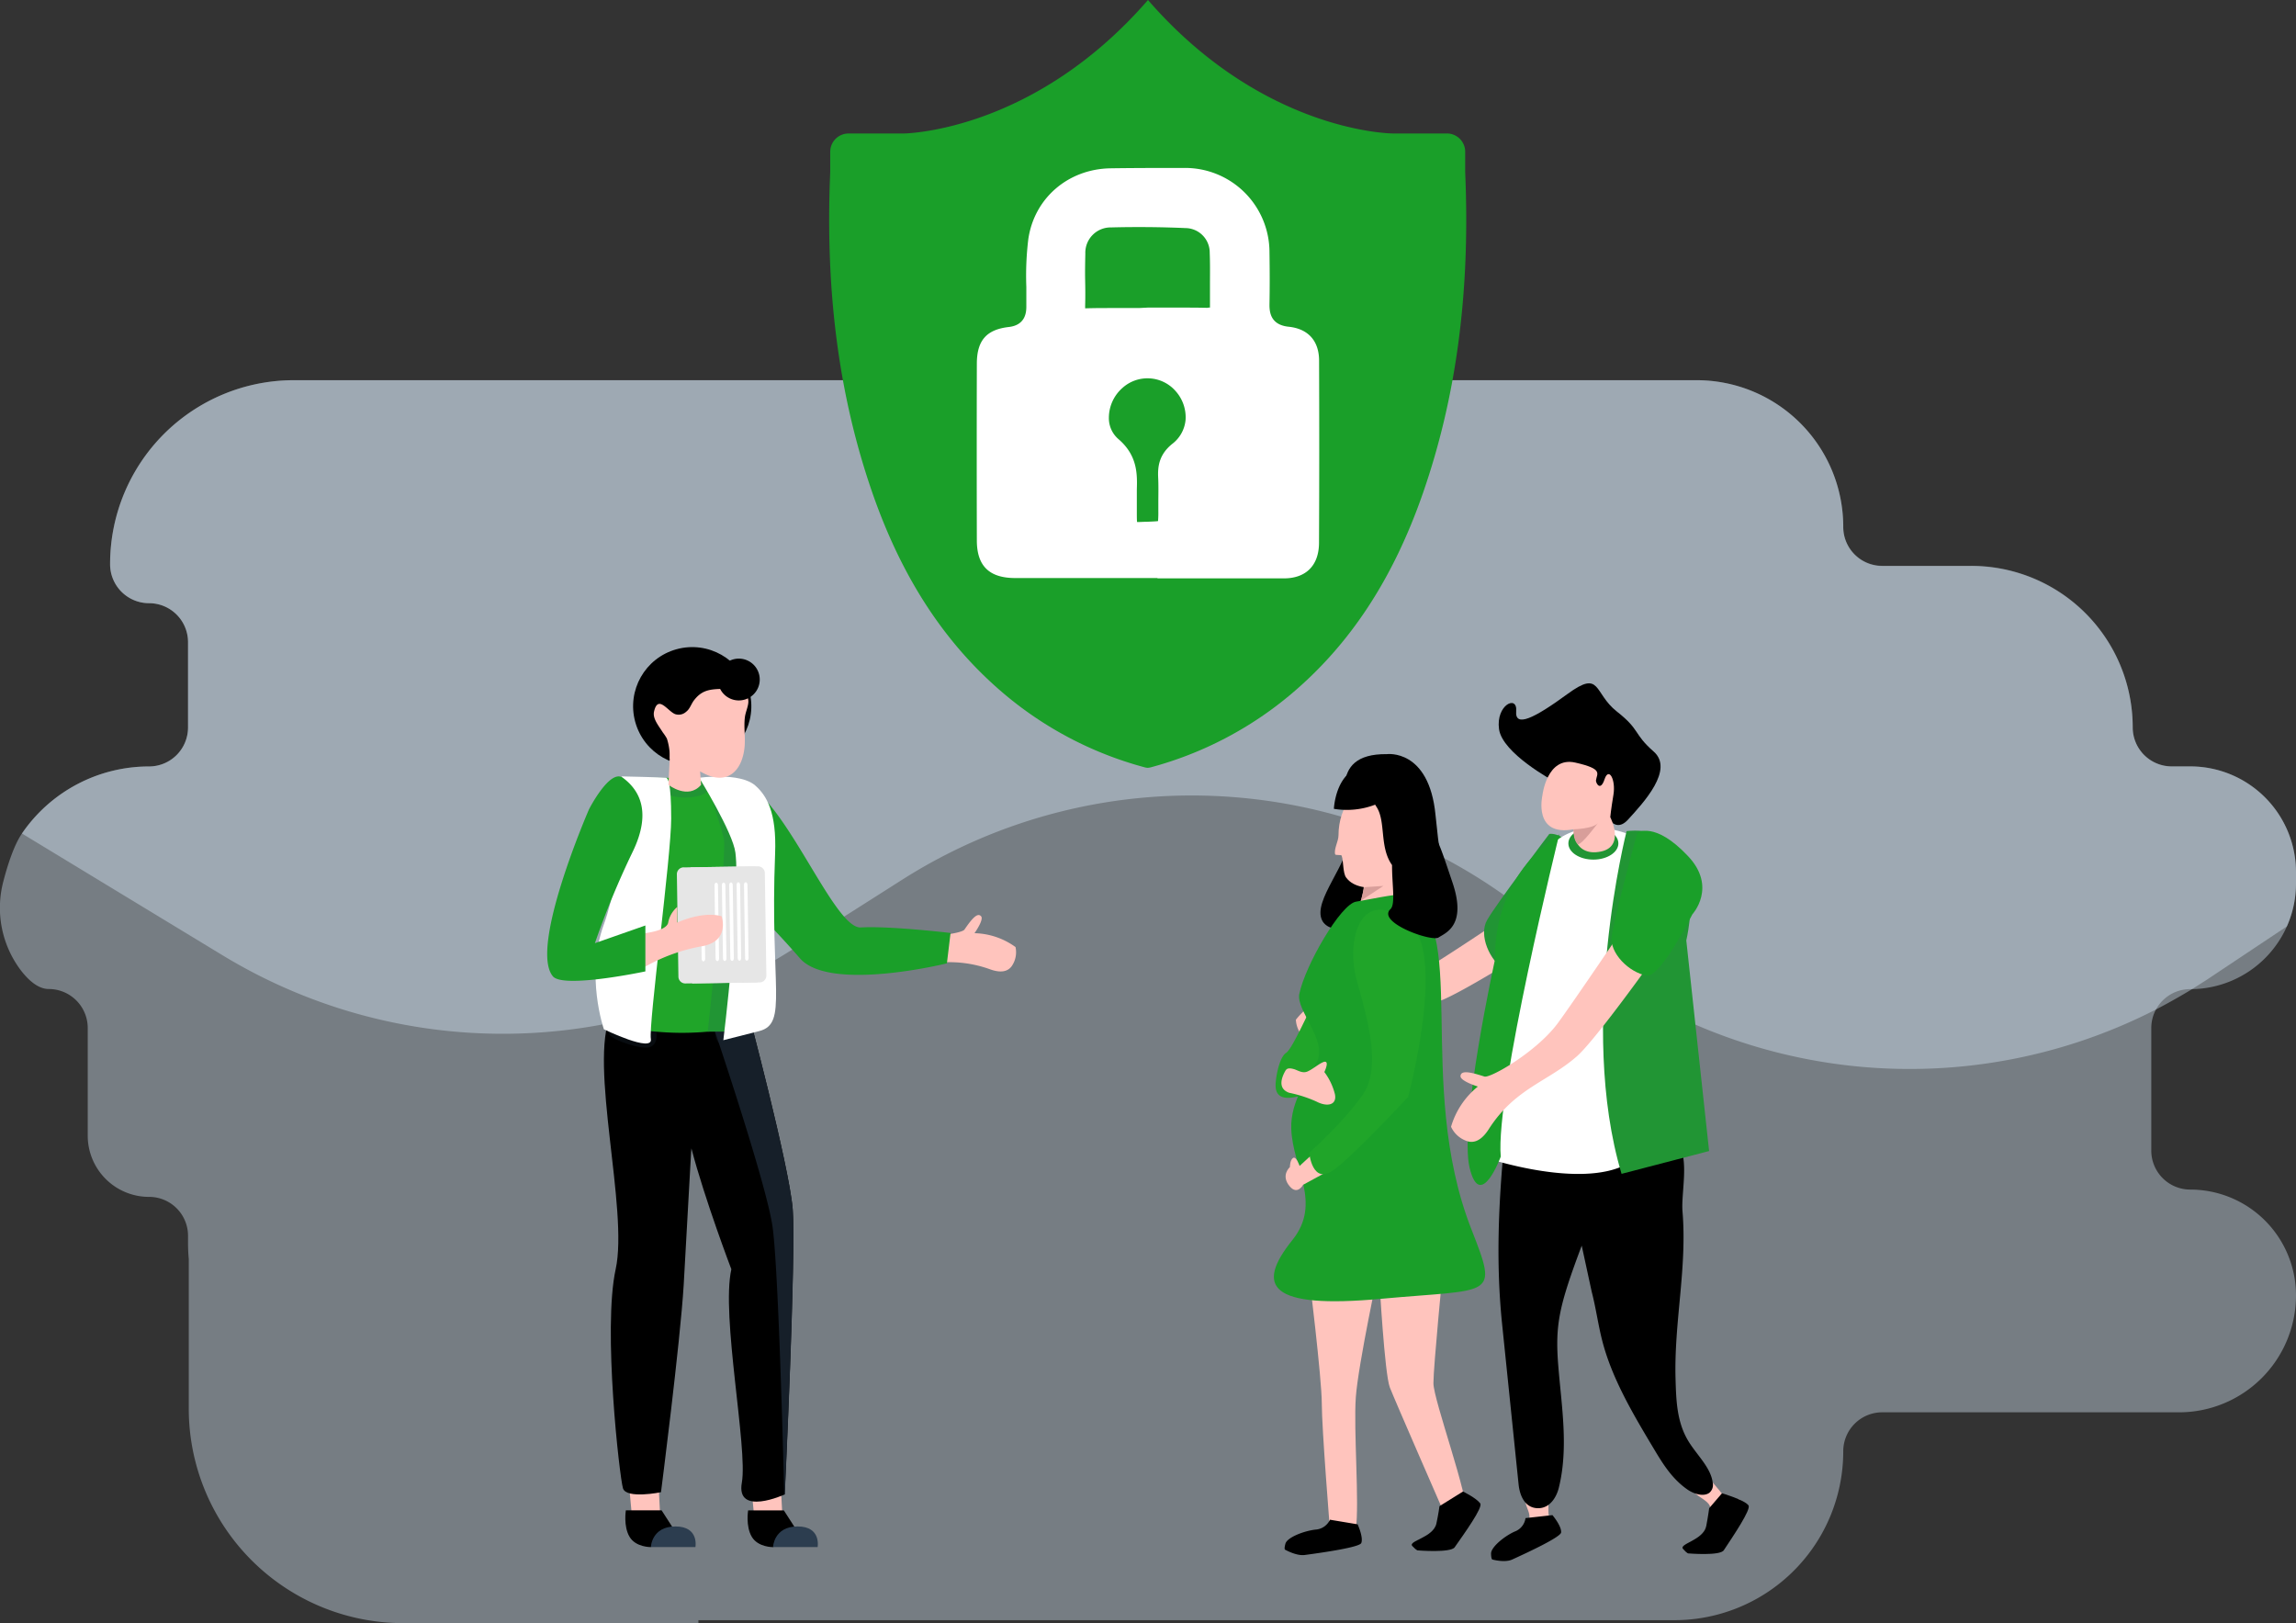 <?xml version="1.0" encoding="UTF-8"?> <svg xmlns="http://www.w3.org/2000/svg" xmlns:xlink="http://www.w3.org/1999/xlink" viewBox="0 0 628.13 444.03"><rect x="0" y="0" width="628.13" height="444.03" fill="#333333" stroke="none"/> <defs> <style>.cls-1{isolation:isolate;}.cls-2{fill:#d9ecfa;}.cls-13,.cls-2{opacity:0.4;}.cls-3{fill:#ffc4bd;}.cls-4{fill:#219534;}.cls-5{fill:#fff;}.cls-6{fill:#1a9f29;}.cls-7{fill:#d89e9a;}.cls-8{fill:#20a529;}.cls-9{fill:#2c3d4f;}.cls-10{fill:url(#linear-gradient);}.cls-11,.cls-13{fill:#161f29;}.cls-12{fill:url(#linear-gradient-2);}.cls-13{mix-blend-mode:multiply;}.cls-14{fill:#e6e6e6;}</style> <linearGradient id="linear-gradient" x1="-10393.56" y1="275.08" x2="-10376.67" y2="275.08" gradientTransform="translate(10562.48)" gradientUnits="userSpaceOnUse"> <stop offset="0" stop-color="#045f80"></stop> <stop offset="1" stop-color="#1c4f76"></stop> </linearGradient> <linearGradient id="linear-gradient-2" x1="-10376.67" y1="276.31" x2="-10373.39" y2="276.31" xlink:href="#linear-gradient"></linearGradient> </defs> <title>семья_1600</title> <g class="cls-1"> <g id="Слой_2" data-name="Слой 2"> <g id="Слой_1-2" data-name="Слой 1"> <path class="cls-2" d="M.94,241c1.23-4.75,3-10,5.06-13a42.08,42.08,0,0,1,34.78-18.34A10.67,10.67,0,0,0,51.44,199V175.61A10.66,10.66,0,0,0,40.78,165a10.65,10.65,0,0,1-10.66-10.66A50.26,50.26,0,0,1,80.38,104H464.16a40.11,40.11,0,0,1,40.11,40.11,10.65,10.65,0,0,0,10.66,10.66H539.3A44.16,44.16,0,0,1,583.46,199a10.67,10.67,0,0,0,10.66,10.66h5.08a28.93,28.93,0,0,1,28.93,28.93v3.05a28.9,28.9,0,0,1-28.39,28.93h-.54a10.65,10.65,0,0,0-10.66,10.67v33.5a10.66,10.66,0,0,0,10.65,10.66,28.94,28.94,0,0,1,28.94,28.93h0a32,32,0,0,1-32,32H514.93A10.66,10.66,0,0,0,504.27,397a46.19,46.19,0,0,1-46.2,46.19h-267V444H110.33a58.69,58.69,0,0,1-58.69-58.69v-40.9c-.13-1.43-.2-2.88-.2-4.35v-2A10.64,10.64,0,0,0,40.82,327.4,16.76,16.76,0,0,1,24,310.65V281.21a10.67,10.67,0,0,0-10.66-10.67c-2.76,0-5.34-2.16-7.55-5A28.35,28.35,0,0,1,.94,241Z"></path> <path class="cls-2" d="M628.13,241.61v-3.05a28.93,28.93,0,0,0-28.93-28.93h-5.08A10.67,10.67,0,0,1,583.46,199a44.16,44.16,0,0,0-44.17-44.17H514.93a10.65,10.65,0,0,1-10.66-10.66A40.11,40.11,0,0,0,464.16,104H80.38a50.26,50.26,0,0,0-50.26,50.26A10.65,10.65,0,0,0,40.78,165a10.66,10.66,0,0,1,10.66,10.66V199a10.67,10.67,0,0,1-10.66,10.66A42.08,42.08,0,0,0,6,228l55,33.38a147.63,147.63,0,0,0,155.81-1.67l29.9-19A147.61,147.61,0,0,1,424.21,255a147.64,147.64,0,0,0,165.61,21.14q5-2.6,9.92-5.59c1.54-1,3.06-1.92,4.57-2.93l21.32-14.21A28.8,28.8,0,0,0,628.13,241.61Z"></path> <path class="cls-3" d="M419.56,245.66s-21.11,14.23-27.44,18.06c-8.26,5-22.65,7-24,5.93-3.2-2.7-5.31-4-6-2.56-.58,1.25,3.32,4.43,3.32,4.43a22.12,22.12,0,0,0-10.92,7.42,7.41,7.41,0,0,0,2.8,5.41c1.44,1.06,3.52,1.18,6.53-1,10.88-7.72,19.94-5.93,29.93-9.5,6.64-2.36,30.7-17.73,30.7-17.73Z"></path> <path class="cls-4" d="M423.85,228.12s-14.31,18.82-17,23.53c-2.42,4.15.72,11.14,4.8,13.67,3.22,2,17.87-10.85,17.87-10.85s9.2-4.33,4.85-15.34C429.48,226.85,423.85,228.12,423.85,228.12Z"></path> <path class="cls-3" d="M466.84,403.51c1.21,1.41,2.4,2.84,3.61,4.26A5.15,5.15,0,0,0,474.1,410a6.07,6.07,0,0,1,1.42.07c1,.3,1,1.35.77,2.15-1,4.08-2.25,8.43-6.18,11.31a3.37,3.37,0,0,1-2.49.82c-.94-.15-1.4-1.3-.52-1.58a1,1,0,0,0-1.05.13c-1-.46-.89-1.54-.59-2.36.61-1.53,1.64-2.93,2.26-4.44a4.61,4.61,0,0,0-.22-4.63c-.85-1.1-2.35-1.82-3.5-2.77s-1.84-2.48-.79-3.49,3-.87,4.64-.65"></path> <path d="M467.59,412.56l3.5-4.08s6.18,1.79,7.26,3.32c.76,1.08-4.21,8.41-6.76,12.26-1,1.59-9.62.87-9.62.87s-.26.22-1.52-1.22,5.58-2.35,6.35-6.31C467.28,414.89,467.59,412.56,467.59,412.56Z"></path> <path class="cls-3" d="M423.61,408.11v5.06c0,1.24.14,2.69,1.48,3.4a4.48,4.48,0,0,1,1.17.62c.62.66-.15,1.55-.89,2.14-3.76,3-7.87,6.19-13.23,7a3.74,3.74,0,0,1-2.69-.34.87.87,0,0,1,.7-1.53,1,1,0,0,0-1-.34c-.51-.76.32-1.65,1.18-2.22,1.56-1,3.44-1.8,5-2.82s3-2.4,3.09-4c.08-1.29-.7-2.51-1-3.77a2.65,2.65,0,0,1,1.79-3.27c1.58-.42,3.16.5,4.37,1.34"></path> <path d="M435.45,353.34c1.18,4.52,1.76,9.11,2.94,13.62,2.68,10.28,8.41,19.91,14.11,29.43,2.4,4,4.93,8.16,9.21,11.11,1.65,1.13,4.29,2,5.91.86a2.82,2.82,0,0,0,.94-2.78c-.53-4.2-4.42-7.62-6.71-11.45-3.13-5.2-3.29-11.13-3.46-16.87-.45-15.61,3.2-30.32,1.9-45.9-.4-4.76,1.8-13.93-1-18.17s-6-5.24-12.11-4.68a198,198,0,0,0-19.67,3.81c-5.88,1.75-10.2,2.34-16,.45-1.56,16.65-2.28,32.7-.58,49.33q.59,5.73,1.18,11.45,1.67,16.24,3.34,32.49c.29,2.8,1.54,6.38,5.16,6.52,3.37.12,5.2-3,5.84-5.57,2.72-11,.74-22.31-.15-33.49s.22-16.26,6.42-32.76Z"></path> <path d="M417.34,415.27l7.37-.82s2.54,3,2.37,4.75c-.12,1.22-8.54,5.2-13.41,7.41-2,.91-5.34,0-5.34,0s-.39.08-.41-1.65,3.54-4.69,6.43-6A4.57,4.57,0,0,0,417.34,415.27Z"></path> <path class="cls-5" d="M454.79,236.32l-4.11-5.66s-14.31-9.31-25.51-.26a24.72,24.72,0,0,0-9.23,21.74l-8.79,64.76s34.75,11.53,43.14-3.51.2-42.56.2-42.56Z"></path> <path class="cls-4" d="M445,227.34s-13.55,53.06-1.38,93.76l23.95-6.24-6.24-57.61S469.11,225,445,227.34Z"></path> <path class="cls-6" d="M426.57,228.26s-17.54,70.95-16,88.13c0,0-5.59,15.16-8.52,3.06s7-57.25,7-57.25S407.49,240.76,426.57,228.26Z"></path> <path class="cls-4" d="M429.07,230.71c0,2.45,3.06,4.43,6.84,4.43s6.84-2,6.84-4.43-3.06-4.43-6.84-4.43S429.07,228.27,429.07,230.71Z"></path> <path d="M438.47,221s2.65,7.88,6.93,3.19,12.63-13.67,7-18.61-3.58-5.86-10.06-10.94-4.25-11.58-13.5-4.81-14.44,9.24-14.05,4.69-5.6-1.7-4.69,4.94S425,213.61,425,213.61Z"></path> <path class="cls-3" d="M440.53,223.53s4.68,9-3.92,9.59c-3.22.23-6-1.58-6.13-6.27-11.15,2.07-8.52-9.25-8.52-9.25s1.19-10.76,9-9,5.89,3,5.66,4.88c-.08.58,1.17,3.22,2.34-.3s3.12.1,2.44,4.2S440.53,223.53,440.53,223.53Z"></path> <path class="cls-7" d="M430.48,226.85s5.43-.13,6.66-1.71c0,0-4.3,5.88-5.44,5.79C431.7,230.93,430.41,230.22,430.48,226.85Z"></path> <path class="cls-3" d="M444.75,252.91S430.51,274,426.09,280c-5.79,7.74-18.37,15-20,14.48-4-1.3-6.43-1.75-6.53-.12-.07,1.38,4.75,2.86,4.75,2.86a22.08,22.08,0,0,0-7.34,11,7.35,7.35,0,0,0,4.62,4c1.73.45,3.7-.22,5.69-3.33,7.19-11.24,16.26-13,24.18-20,5.27-4.68,21.81-27.95,21.81-27.95Z"></path> <path class="cls-6" d="M447.92,227.8s-6.21,22.81-7,28.19c-.69,4.76,4.84,10.06,9.58,10.88,3.73.64,12.49-16.76,12.49-16.76s6.9-7.47-1.26-16C452.66,224.51,447.92,227.8,447.92,227.8Z"></path> <path class="cls-8" d="M351.85,288c-1.87,1.22-2.86,6.65-2.88,8.88,0,2,.85,3.8,4.46,3.36a24.11,24.11,0,0,0,12.22-5.56s28.36-29.06,23.49-41.32c-6.3-15.89-20.87,16.63-29.4,20.7C358.81,274.53,353.76,286.79,351.85,288Z"></path> <path d="M379.4,206.29s11.55-1.56,13.32,16.64,4.07,25,4.07,25-31.06,11.77-35.08,3.86c-2.77-5.45,7.63-15.77,7.43-23.3S362.56,206.1,379.4,206.29Z"></path> <path class="cls-3" d="M386.64,250.53s-5.09-2.35-5.09-3.92v-7.82h-8.42s.8,8.41-3.21,10.56-2.46,16-2.46,16h19.18Z"></path> <path class="cls-3" d="M358.1,348.49s3.51,28.53,3.51,35.43,2.23,34.46,2.23,34.46,6.06,7.09,7.08,0-.65-27.17,0-36.18,6.46-36,6.46-36Z"></path> <path class="cls-3" d="M377.38,350.41s1.42,25.46,2.84,29.1,14.34,33.19,14.34,33.19,5.49,5.68,6.5,1.47-8.91-31.21-8.91-35.81,2.63-31.4,2.63-31.4Z"></path> <path class="cls-6" d="M384,244.73c-1.36-.46-11.45,1.72-12.95,1.9-4.21.53-14,17.47-15.6,25.28-.91,4.42,7.68,12.66,4.89,18.34-2.13,4.32-7.36,10.69-7.08,18.54.38,10.71,8.46,20.27.31,30.41-10.21,12.71-6.37,18.89,24.26,16.08s32.17,0,24.76-18.89C386.64,295.87,402.8,251.21,384,244.73Z"></path> <path d="M393.81,412l6.43-4s3.62,1.75,4.72,3.25c.8,1.07-4.37,8.25-7,12-1.09,1.57-10,.86-10,.86s-.27.21-1.58-1.2,5.8-2.3,6.59-6.19C393.5,414.3,393.81,412,393.81,412Z"></path> <path d="M363.85,415.71l7.56,1.26s1.64,3.55,1,5.12c-.48,1.13-10,2.54-15.49,3.27-2.26.3-5.32-1.44-5.32-1.44s-.4,0,.07-1.67,4.89-3.43,8.14-3.83A4.7,4.7,0,0,0,363.85,415.71Z"></path> <path class="cls-3" d="M361,313.47l-1.52,1.84-3.94,3.63s-.89-2.71-1.77-2.2-.89,2.52-.89,2.52-2.64,2.26,0,5.31c2.1,2.42,3.62-.48,3.62-.48l6.52-3.54Z"></path> <path class="cls-8" d="M358.17,315.32s.81,9,6.67,4.73,20.39-20,20.39-20,10.55-39.21.33-47.53c-13.26-10.79-17.41,4.48-14.46,15.33s7.07,24.06,1.6,31.78S358.17,315.32,358.17,315.32Z"></path> <path class="cls-3" d="M366.18,228.51c0,1.62-1.31,3.73-.92,5.19.09.31,1.7.06,1.79.36.53,1.61.3,4.78,1.23,6,2.09,2.82,6.05,2.89,9.35,2.89,6.33,0,11.45-6.49,11.45-14.48S384,214,377.63,214,366.18,220.51,366.18,228.51Z"></path> <polygon class="cls-7" points="373.2 242.69 378.46 242.34 372.32 246.37 373.2 242.69"></polygon> <path d="M386.47,214.08s-.42.37-1.16.95c1.91,2.41,3.66,6.58,4.82,9.73,3.12,4,4.25,7.81,7.23,16.63,4,11.82-1.9,13.79-3.8,15.05s-17-4.12-13.16-7.76c1.41-1.35.42-6.57.43-12.05-3.52-4.95-1.62-11.94-4.27-15.95-.14-.21-.24-.39-.35-.57a21.58,21.58,0,0,1-11.29,1.14S365.77,200.69,386.47,214.08Z"></path> <path class="cls-3" d="M353.91,292.43c-.89-.23-1.76-.37-2.23.43-1.05,1.82-2.24,4.92,1,6.06a35.35,35.35,0,0,1,7.52,2.43c2.83,1.48,5.62,1,5-2.05a16.86,16.86,0,0,0-2.89-6.05s1.82-3.77-.59-2.59c-1.18.57-2.72,1.87-4,2.43C356.27,293.73,355,292.71,353.91,292.43Z"></path> <polygon class="cls-3" points="172.14 406.7 172.94 415.4 180.65 415.4 180.12 405.18 172.14 406.7"></polygon> <path d="M184.78,419,181,413.15h-9.78s-.71,4.31,1,7.22,5.84,2.83,5.84,2.83Z"></path> <path class="cls-9" d="M178.06,423.2s.18-5.65,6.72-5.65,5.47,5.65,5.47,5.65Z"></path> <polygon class="cls-3" points="205.56 406.7 206.37 415.4 214.08 415.4 213.54 405.18 205.56 406.7"></polygon> <path d="M218.21,419l-3.77-5.84h-9.77s-.72,4.31,1,7.22,5.83,2.83,5.83,2.83Z"></path> <path class="cls-9" d="M211.48,423.2s.19-5.65,6.73-5.65,5.47,5.65,5.47,5.65Z"></path> <path d="M216.86,330.7c-1-12-12.44-54.91-12.44-54.91l-15.23-1.11s-.15,1-.34,2.6c-4.85-3.36-16.92-10.26-21.76.33C161,291,172,330.94,168.43,347.2s1.08,56.93,2,59.92,10.4,1.07,10.4,1.07,5.26-40.89,6.21-56.68c.42-7.16,2.07-37.47,2.11-37.37,3.72,14.17,10.93,33.06,10.93,33.06-2.87,12.68,4.54,49,2.87,58.36s11.72,3.24,11.72,3.24S217.81,342.66,216.86,330.7Z"></path> <path class="cls-10" d="M185.81,275.35l-9.47-.05s-.06,1.08-.17,2.92a40.48,40.48,0,0,0-7.25-3.47C173.42,269.66,180.84,272.5,185.81,275.35Z"></path> <path class="cls-11" d="M214.7,408.78a.72.72,0,0,1-.15.06c-.56-21.86-1.8-63.81-3.23-73.48-2-13.19-18-60-18-60l-4.24,0c.08-.43.11-.68.11-.68l15.23,1.12s11.46,42.95,12.44,54.9S214.7,408.78,214.7,408.78Z"></path> <path class="cls-12" d="M188.85,277.28c-.82-.59-1.87-1.25-3-1.93h3.28C189,275.81,189,276.45,188.85,277.28Z"></path> <path class="cls-13" d="M165.21,280s.82,1.53,1.54,3,9.07,4.4,11.31,3.32S179.5,282,179.5,282Z"></path> <path class="cls-3" d="M257.34,255.82c3.51-.35,6.12-1,6.5-1.52,2.11-3.1,3.61-4.76,4.57-3.65.81.94-1.81,4.62-1.81,4.62a19.9,19.9,0,0,1,11.22,3.79,6.66,6.66,0,0,1-1.12,5.34c-1,1.27-2.76,1.87-5.87.74a32.61,32.61,0,0,0-13.39-1.86A36.46,36.46,0,0,0,257.34,255.82Z"></path> <path class="cls-6" d="M200.63,213.7c12-1.27,26.92,40.46,34.86,40s24.56,1.51,24.56,1.51l-1,8.31s-32.33,8-40.3-1.49A254.59,254.59,0,0,0,199,241.74S193.68,214.44,200.63,213.7Z"></path> <path class="cls-8" d="M171.06,212.8s6.82,10.4-2.15,33.35-2.51,33.73-2.51,33.73a78.33,78.33,0,0,0,40.36,0s2-39.28,2-50.58-5-16.49-14.53-16.5C179.5,212.76,171.06,212.8,171.06,212.8Z"></path> <path class="cls-4" d="M194.2,214h-1S197,225.23,198,229.3s-4.39,52.91-4.39,52.91h4.58s6.08-38.3,5.64-45.92S194.2,214,194.2,214Z"></path> <path class="cls-13" d="M199.49,280l-1.33,2.24-2.58,0s.25,4.07,2.61,3.42a62.82,62.82,0,0,0,8-3.22Z"></path> <path class="cls-4" d="M193.84,215.68c0,1.37-2.85,2.49-6.37,2.49s-6.37-1.12-6.37-2.49,2.85-2.48,6.37-2.48S193.84,214.31,193.84,215.68Z"></path> <path class="cls-5" d="M170.58,214.83l-.48-2.45s10.65.22,12.05.37c.53.06,1.47.88,1.47,11.17s-6.22,56.32-5.56,60.26-12.85-2.63-12.85-2.63-5.14-14.74,0-28.71S170.58,214.83,170.58,214.83Z"></path> <path class="cls-5" d="M191.28,212.75s11.16-1.57,15.36,2.14c3.07,2.71,5.86,7.25,5.41,18.62-1.44,36.59,3.58,46.46-4.31,48.53-2.46.64-9.85,2.5-9.85,2.5s4.8-39.18,3.3-51.3C200.51,227.71,191.28,212.75,191.28,212.75Z"></path> <path class="cls-14" d="M187.25,237.14H206.4a1.87,1.87,0,0,1,1.87,1.87v28a1.88,1.88,0,0,1-1.88,1.88H187.25a1.88,1.88,0,0,1-1.88-1.88V239a1.88,1.88,0,0,1,1.88-1.88Z" transform="translate(-3.76 2.97) rotate(-0.86)"></path> <path class="cls-14" d="M188.87,237.26l18.48-.28a1.87,1.87,0,0,1,1.89,1.85l.42,28a1.87,1.87,0,0,1-1.83,1.91l-18.48.28Z"></path> <path class="cls-5" d="M192.76,252l.16,10.28c0,.39-.21.7-.47.71h0c-.26,0-.48-.31-.49-.69L191.81,252c0-.39.2-.68.46-.69h0C192.54,251.3,192.76,251.59,192.76,252Z"></path> <path class="cls-5" d="M196.42,242.11l.3,20.1c0,.38-.2.7-.46.7h0c-.27,0-.49-.31-.49-.69l-.3-20.1c0-.36.2-.67.46-.68h0C196.2,241.44,196.42,241.74,196.42,242.11Z"></path> <path class="cls-5" d="M198.44,242.08l.3,20.1c0,.38-.21.7-.47.7h0c-.26,0-.48-.31-.48-.69l-.3-20.1c0-.36.2-.67.46-.68h0C198.21,241.41,198.43,241.71,198.44,242.08Z"></path> <path class="cls-5" d="M200.46,242.05l.3,20.1c0,.38-.21.7-.47.7h0c-.26,0-.48-.31-.49-.69l-.3-20.1c0-.36.21-.67.47-.68h0C200.23,241.38,200.45,241.68,200.46,242.05Z"></path> <path class="cls-5" d="M202.47,242l.3,20.1c0,.38-.2.7-.47.7h0c-.26,0-.47-.31-.48-.69l-.3-20.1c0-.36.2-.67.46-.68h0C202.25,241.35,202.47,241.65,202.47,242Z"></path> <path class="cls-5" d="M204.49,242l.3,20.1c0,.38-.21.7-.47.7h0c-.27,0-.48-.31-.48-.69l-.3-20.1c0-.36.19-.67.46-.68h0C204.26,241.32,204.48,241.62,204.49,242Z"></path> <path class="cls-3" d="M176.15,255.3s6.12-.59,6.64-2.87a7.33,7.33,0,0,1,2.51-4.35v4.27s6.9-3.24,12.11-1.71c0,0,2.5,7-5.66,8.25a49.33,49.33,0,0,0-15.6,5.74Z"></path> <path class="cls-6" d="M161.13,221.4s5.74-11.3,9.33-8.6,8.43,8.42,2.51,20.44A232.63,232.63,0,0,0,162.75,258l13.81-4.84v12.56s-22.41,4.76-25.29,1.36C144.65,259.24,161.13,221.4,161.13,221.4Z"></path> <circle cx="189.37" cy="193.2" r="16.17" transform="translate(-44.5 57.21) rotate(-15.4)"></circle> <path class="cls-3" d="M191.8,214.68l-.59-7.92-7.89-1.33-.45,9.25S188.22,218.88,191.8,214.68Z"></path> <path class="cls-3" d="M192.23,211.39c-3.17-1.71-5.83-2.27-9-3.92a16.27,16.27,0,0,0-.79-5.45,13.12,13.12,0,0,0-1.08-1.63c-1.2-1.91-2.89-3.85-2.42-5.79,1.15-4.94,4.06.54,6.1.83a3,3,0,0,0,2.69-.75c1-.74,1.39-2.16,2.12-3.1,2-2.61,4-3,7-3.12,1.4,0,3.79-.33,5.08.19,4.66,1.93,2.19,4.75,1.85,7.57s.19,5.5-.1,8.27C203,210.92,198.94,215,192.23,211.39Z"></path> <path d="M207.3,188.32a5.72,5.72,0,1,1-2.73-7.61A5.72,5.72,0,0,1,207.3,188.32Z"></path> <path class="cls-6" d="M314.06,0c-30.93,35.62-65.44,36.49-66.93,36.52h-15a5,5,0,0,0-5,5V47c-1.41,32.69,2.36,61.38,11.53,87.81,8.15,23.46,20,41.48,36.14,55.08a99.63,99.63,0,0,0,38.33,20,4.19,4.19,0,0,0,.85.14,4.25,4.25,0,0,0,.84-.13,99.7,99.7,0,0,0,38.35-20c16.18-13.61,28-31.63,36.14-55.09,9.17-26.43,12.94-55.12,11.53-87.7v-5.6a5,5,0,0,0-5-5H381C379.51,36.49,345,35.62,314.06,0Z"></path> <path class="cls-5" d="M360.87,98.67c0-5.44-3-8.74-8.31-9.29-4.8-.49-5.3-3.75-5.26-6.17.08-4.28.08-8.9,0-14.15a23.08,23.08,0,0,0-23.36-23.12c-6.72,0-13.45,0-20.17.1-11.59.21-20.83,8.18-22.45,19.38a82.51,82.51,0,0,0-.54,13.07c0,1.77,0,3.54,0,5.31,0,1.4-.09,5.12-4.81,5.65-6.1.7-8.71,3.69-8.73,10q-.06,24.17,0,48.35c0,7,3.37,10.32,10.52,10.32h38.9v.09l19.73,0q7.39,0,14.83,0c6.1,0,9.6-3.56,9.63-9.7C360.93,131.79,360.93,115,360.87,98.67Zm-36.53,16.24a9.31,9.31,0,0,1-3.56,6.45c-3.69,2.92-4.06,6.25-3.94,9.12.11,2.11.07,4.29.05,6.39,0,.95,0,1.9,0,2.86a27.8,27.8,0,0,1-.08,2.81c-.61.09-1.79.13-2.94.18-.87,0-1.61.07-2.22.07h-.58c-.06-.66-.06-1.77-.06-2.87l0-1.77c0-1.38,0-2.77,0-4.14.12-4.17.26-9.34-5-13.87a7.56,7.56,0,0,1-2.65-5.9,10.92,10.92,0,0,1,3.79-8.19,10.22,10.22,0,0,1,14.53,1A10.72,10.72,0,0,1,324.34,114.91Zm6.16-30.7c-2.38-.06-4.76-.07-7.15-.07l-9.36,0-2.4.12-7.18,0c-2.32,0-4.66,0-7.12.07h-.42c0-.17,0-.4,0-.71.07-2.35.05-4.68,0-7s0-4.82.05-7.23a6.93,6.93,0,0,1,7-7.18c6.77-.17,13.62-.12,20.42.18a6.7,6.7,0,0,1,6.61,6.79c.11,2.66.08,5.4.07,8,0,2.18,0,4.34,0,6.51v.45l-.48,0Z"></path> </g> </g> </g> </svg> 